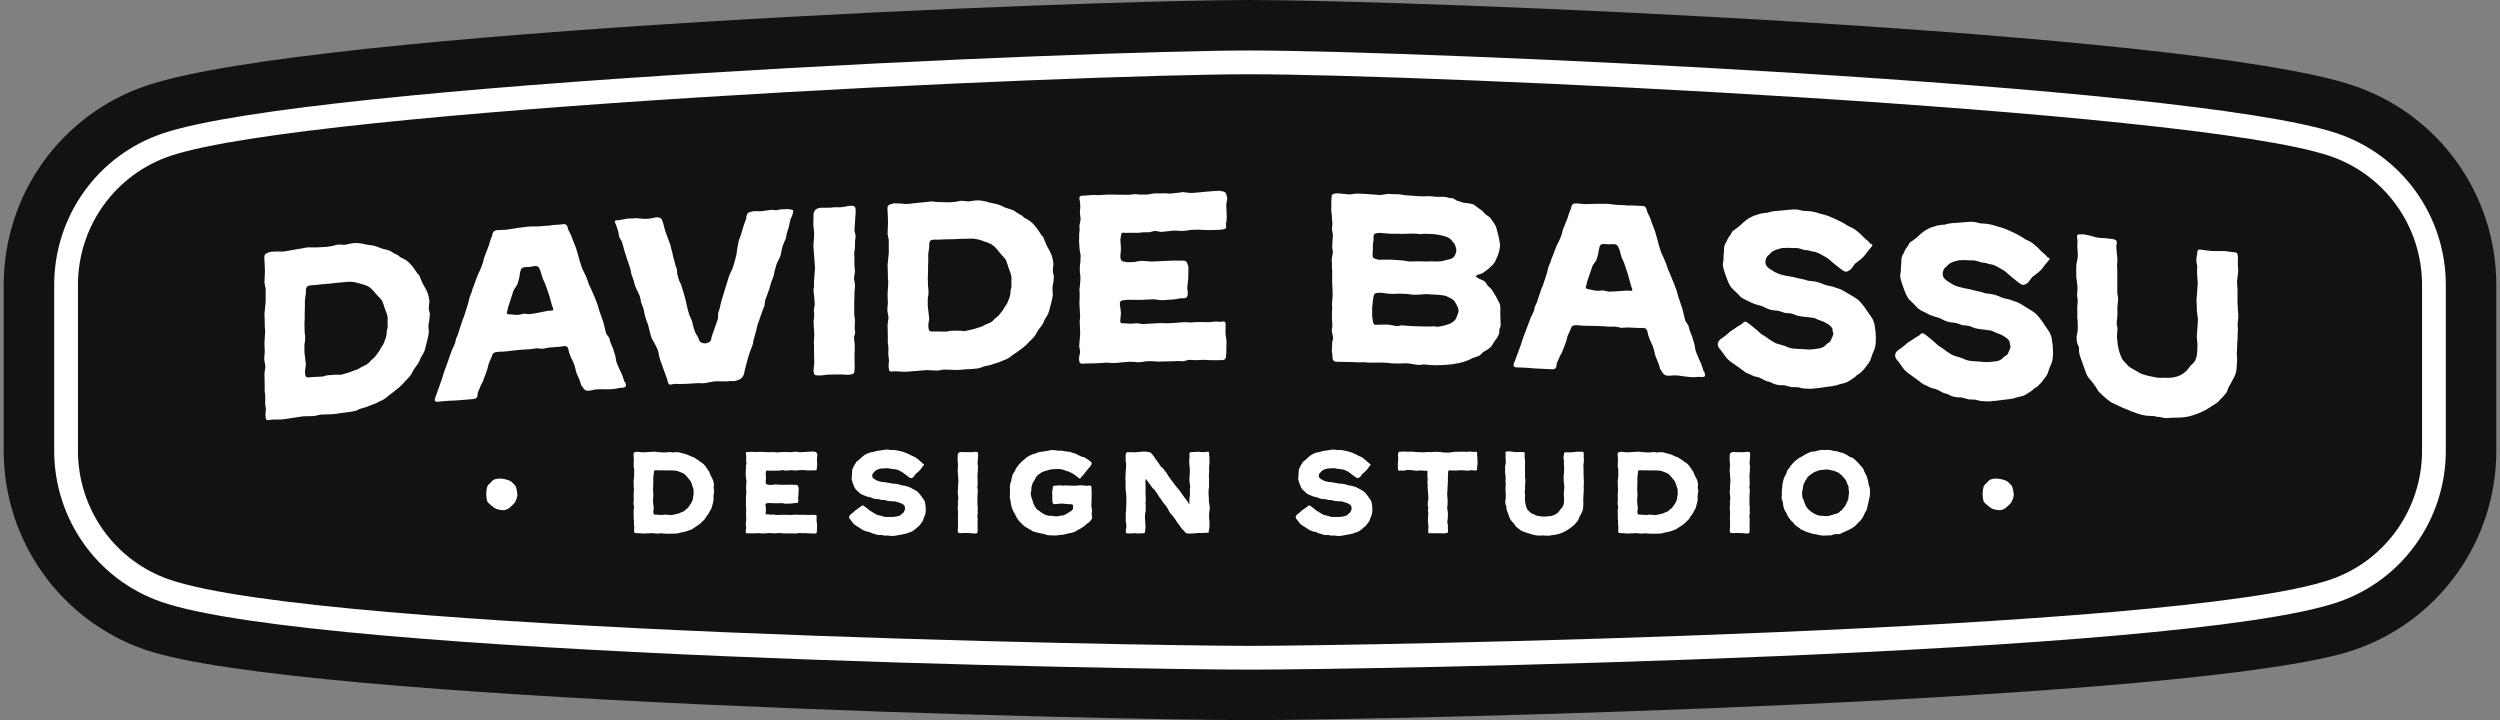 <svg viewBox="0 0 875.983 252.326" height="252.326" width="875.983" xmlns="http://www.w3.org/2000/svg" data-name="Livello 1" id="a">
  <rect x="0" y="0" width="875.983" height="252.326" fill="#808080" stroke="none"/>
  <path fill="#121212" d="M437.991,252.326c-49.196,0-334.279-6.462-387.149-24.672C21.208,217.447,1.297,189.435,1.297,157.949v-58.078c0-31.859,20.253-59.987,50.396-69.994C109.727,10.611,381.613,0,437.991,0s328.264,10.611,386.299,29.877c30.143,10.007,50.395,38.136,50.395,69.994v58.078c0,31.486-19.911,59.498-49.546,69.706-52.869,18.21-337.953,24.672-387.148,24.672Z"></path>
  <path fill="#fff" d="M437.992,234.635c-38.954,0-326.229-4.708-381.388-23.708-22.499-7.749-37.616-29.04-37.616-52.979v-58.077c0-24.223,15.383-45.604,38.279-53.205,52.444-17.411,323.957-28.976,380.725-28.976s328.281,11.565,380.725,28.976c22.896,7.601,38.279,28.982,38.279,53.205v58.077c0,23.939-15.117,45.229-37.616,52.979-55.16,19-342.434,23.708-381.388,23.708ZM437.992,26.016c-61.056,0-328.687,12.147-378.102,28.552-19.485,6.469-32.577,24.675-32.577,45.304v58.077c0,20.387,12.861,38.515,32.002,45.108,53.256,18.343,341.722,23.254,378.677,23.254s325.42-4.91,378.676-23.254c19.142-6.593,32.002-24.721,32.002-45.108v-58.077c0-20.629-13.092-38.835-32.577-45.304-49.415-16.405-317.046-28.552-378.102-28.552Z"></path>
  <path fill="#fff" d="M146.678,96.037c.506,1.132,1.013,2.349,1.519,3.481,1.772,2.943,1.941,3.688,2.279,6.113-.253,2.322-.422,2.341.169,4.313-.253,1.217.084.925-.422,3.36-.338,1.567.253,2.18-.084,4.002-.338,1.482-.338,1.822-.929,3.927-.422,1.746-.506,2.095-1.772,4.107-.675,1.945-1.013,2.068-2.363,4.004-1.013,1.813-.929,2.058-2.786,3.882-2.194,2.541-2.532,2.494-4.473,4.157-2.617,1.824-2.532,2.325-4.558,3.148-2.363,1.286-2.87,1.173-4.473,1.949-1.857.634-2.363.522-3.883,1.372-1.435.417-1.941.389-3.798.684-2.026.143-2.195.417-4.389.58l-4.389.155-2.279.512-3.883.099-6.583.998c-2.195.247-2.701.05-4.642.184-1.857.38-1.773.115-1.941-1.819l.169-1.888-.253-2.01c0-1.699.169-2.227-.169-4.228v-2.293l-.084-3.983.338-2.416c-.169-1.765-.591-1.887-.338-3.954.253-1.982,0-2.039,0-4.162l.253-4.446c-.253-1.84-.085-1.774-.169-3.888l-.084-2.029.422-4.21v-4.501l-.422-2.161.169-4.266-.169-3.803c-.169-1.934.084-2.133,2.195-2.796,1.941-.134,2.194-.078,4.22-.052,1.941-.219,2.364-.436,4.642-.779,1.772-.285,2.026-.314,4.136-.722l2.532.054,3.967-.193,2.195-.332c.76-.256,1.266-.398,1.688-.446.76-.086,1.351.018,2.617.044,2.195-.418,2.279-.682,4.642-.609,2.195.262,2.279.507,4.22.713,2.11.272,2.363.583,3.967,1.166,1.773.564,2.363.328,3.798,1.355,1.604,1.008,1.773.649,2.785,1.724,1.435.772,1.604.583,3.039,1.865,1.266,1.386,1.266,1.301,2.448,3.037l.76,1.188.169-.189ZM118.994,131.438c2.279-.597,3.376-.891,5.064-1.591.507-.312,1.266-.228,2.363-1.116,1.941-.983,2.532-1.05,3.545-2.438,1.772-1.389,1.604-1.625,2.87-3.212.844-1.709,1.435-2.03,1.857-3.437.675-1.52.76-2.039.844-3.747.506-1.416.253-1.728.253-3.341.169-1.378,0-1.868-.507-3.255-.76-1.868-.76-2.462-1.435-4-1.182-1.481-1.688-1.678-2.87-3.243-1.35-1.292-1.266-1.556-3.461-2.328-2.194-.516-2.701-.969-5.149-1.033-3.123.353-3.967.278-6.583.659l-2.954.248-2.532.286c-2.87.069-3.208.362-3.123,2.815l-.337,2.417v2.208c-.085,2.473-.085,2.557-.085,4.766-.169,1.803,0,2.123,0,4.332.253,1.925.253,2.52-.084,4.341v2.633l.506,4.36-.337,2.416c.169,1.934.169,2.274,2.194,1.961l4.136-.212c1.435-.502,1.857-.464,3.798-.599l2.11-.068-.084.179Z"></path>
  <path fill="#fff" d="M219.008,133.879c.678,1.646.339,2.012-1.778,2.009-1.101.256-1.863.401-2.54.454-.847.067-1.609.042-2.964.063-1.27-.07-1.863-.023-2.456.023-.593.047-1.016.08-2.032.33-2.117.421-2.286.095-3.557-1.759-.593-1.907-.762-2.318-1.609-4.12-.593-1.737-.424-2.09-1.101-3.736-1.016-1.958-1.016-2.129-1.609-3.78-.339-2.012-.593-2.417-2.879-1.897l-4.149.326-2.286.434-2.032-.18c-1.948.323-2.456.363-4.234.418l-2.117.167-2.371.271c-1.948.153-2.287.35-4.319.339-2.202.173-2.202.428-2.794,2.003l-.932,2.197-.593,2.255c-.593,1.745-.678,1.752-1.524,4.112-.931,1.517-.762,1.759-1.694,3.701-.169,2.137-.423,2.241-2.456,2.401-1.863.146-3.641.286-5.504.432l-2.032.075-2.71.213c-2.371.356-2.879.141-2.032-1.794l2.202-6.203.593-2c.593-1.745.678-1.837,1.355-3.759l1.524-4.281c.677-1.582,1.185-2.132,1.355-3.759,1.016-2.118,1.016-2.628,1.44-4.02.677-1.582.593-2.17,1.44-4.02l1.355-4.268c.424-1.817.508-2.418,1.27-4.092.424-1.817.847-2.19,1.355-3.928.762-1.929.677-2.007,1.609-3.864.847-1.935,1.016-2.543,1.355-4.099l1.694-4.465c.593-2,.593-2.085,1.186-3.491.339-1.81.847-1.935,2.794-2.003l2.117-.081,4.234-.672,2.202-.258c1.778-.31,2.287-.18,3.98-.228,2.202-.003,2.625-.291,4.573-.274,1.778-.31,2.032-.245,4.403-.431,1.609-.381,2.032.18,2.371,1.852l.931,1.795.678,1.815c.677,1.816,1.016,2.299,1.355,3.631.508,1.829.762,2.403,1.101,3.905.678,2.07.762,2.488,1.609,4.035.762,1.808.931,1.88,1.524,3.872.677,1.476.931,1.881,1.609,3.611.678,1.306.678,1.731,1.524,3.788l.593,2.077,1.355,3.801,1.016,4.082,1.101,1.527c.424,1.92.678,2.24,1.27,3.638.508,1.829.847,2.227,1.101,4.245.339,1.503.847,2.142,1.524,3.788.762,1.384.677,1.73,1.44,3.709l.169.072ZM178.022,108.136c-.762,2.099-.677,1.922,1.524,2.089,1.016.09,1.524.135,2.032.095s1.016-.165,1.948-.408l2.032.18,2.117-.336,4.319-.849c2.286-.095,2.117-.081,1.44-1.811l-1.016-3.657-1.44-4.134c-1.101-2.122-.931-2.22-1.609-4.375-.508-1.404-.931-1.795-1.948-1.715-.424.033-.932.158-1.694.303-2.879.056-3.133.161-3.557,2.318-.254,2.143-.593,2.594-.932,3.895l-1.27,1.968-2.117,6.536.169-.099Z"></path>
  <path fill="#fff" d="M261.399,76.202c.593-1.99.678-1.741,2.797-2.212l2.289.027,3.9-.497,1.695.149c2.035-.551,2.374-.232,3.985-.418,2.289.367,2.035.128,1.611,2.023l-.763,1.746-.509,2.495c-.678,1.911-.763,2.256-1.017,3.97-.763,1.746-.848,1.666-1.441,3.742-.339,2.059-.424,2.489-1.102,3.72-1.018,2.017-.848,2.091-1.441,4.082-.339,2.144-.593,2.245-1.187,3.896l-.593,2.161-1.526,4.172-.254,1.969c-.763,1.661-.763,2.086-1.441,3.827-.593,2.075-1.017,2.357-1.356,4.501l-1.017,3.631c-.254,1.969-.509,2.07-1.272,4.156l-.593,1.821-1.187,4.491-.339,1.635c-.848,1.412-.933,1.587-3.222,2.239-2.035-.128-2.458.238-4.239.093-1.356,0-1.865-.054-2.628-.006-.424.026-.848.053-1.611.27-1.78.28-1.95.546-4.154.343l-4.239.264-2.289.057-1.95-.048c-.593.122-.932.228-1.272.249-.848.052-.933-.452-1.272-1.874l-1.356-3.738c-.593-2.001-.848-2.071-1.272-3.658-.509-1.922-.339-2.442-1.187-4.003-.933-1.98-1.356-2.209-1.865-3.706l-1.018-4.014-.678-1.826-.593-2.086c-.169-1.603-.509-2.177-1.187-4.003-.339-2.102-.424-2.182-1.187-3.748-.933-1.811-.933-2.066-1.356-3.738-.763-2.076-.848-2.071-1.102-3.839-.593-1.831-.593-2.001-1.187-3.578-.593-2.086-.848-2.241-1.356-4.502l-.509-1.752-1.017-1.805c-.17-1.688-.339-2.102-.933-3.849-.848-1.731-.848-1.816,1.187-1.942l2.713-.508,1.95-.036c1.611-.27,1.865.054,3.645.113,2.204.033,2.374-.063,4.408-.529,1.526.075,1.95.133,2.459,1.97.593,1.917.509,2.262,1.102,3.753l1.526,4.152c.339,1.933.678,2.166.933,4.019.678,2.081.509,2.347,1.272,4.252l.169,1.858.678,2.251c.933,1.726.848,2.155,1.441,3.987l.593,1.917.933,4.104.593,2.086c.763,1.567,1.017,2.06,1.272,3.658.678,1.996.593,2.341,1.696,3.887.678,1.826.763,2.161,2.713,2.295,1.611-.44,1.95-.716,2.119-2.34l2.204-6.252.085-2.129c.848-2.176.593-2.33,1.187-4.321l2.543-8.312c.678-1.826,1.017-1.932,1.611-3.837.593-1.906.678-2.506,1.102-4.146.169-2.049.424-2.489.763-4.634l.678-1.826,1.187-3.896.848-2.261-.169-.159Z"></path>
  <path fill="#fff" d="M299.394,129.242c.085,1.864-.339,1.972-2.46,2.084l-2.29-.133-4.58.073-2.375.296c-2.12-.057-2.544.22-2.629-1.899l.255-2.392-.085-3.987v-2.294c-.17-1.69.085-2.213.085-3.996l-.255-4.233c.255-2.137.339-2.227.085-4.081l.339-2.057-.169-2.369c-.085-1.864-.509-2.266-.085-3.733v-2.039l.339-4.605-.424-5.923c-.255-2.11-.085-2.204.085-4.761.085-2.043,0-2.123-.255-4.233.085-1.448,0-1.954.085-3.912q.17-1.963,2.46-2.254c2.29-.037,2.63.115,4.919-.176,2.46.039,2.545.035,4.58-.413,2.629-.309,2.799.021,2.799,2.06l-.424,6.478.424,1.931c-.255,1.882-.255,2.052-.255,4.261-.424,1.976-.169,2.472-.169,4.086-.085,2.213.085,2.374.169,4.153l-.339,2.311.339,2.19c.085,1.695-.254,2.052-.169,3.916l-.085,2.298v4.332l.254,1.855c0,2.208-.254,2.392.085,4.497l-.424,1.721.254,2.365c.085,1.864-.085,2.383-.085,4.336l.085,4.072-.085.174Z"></path>
  <path fill="#fff" d="M365.308,82.601c.509,1.166,1.018,2.418,1.527,3.584,1.782,3.063,1.952,3.821,2.291,6.269-.255,2.304-.424,2.312.17,4.324-.255,1.2.085.93-.424,3.331-.339,1.544.255,2.197-.085,3.996-.339,1.459-.339,1.799-.933,3.863-.424,1.718-.509,2.061-1.782,3.986-.679,1.899-1.018,1.999-2.376,3.843-1.018,1.744-.933,1.995-2.8,3.692-2.206,2.391-2.546,2.321-4.497,3.852-2.631,1.646-2.546,2.151-4.582,2.836-2.376,1.125-2.885.978-4.497,1.644-1.867.508-2.376.361-3.903,1.108-1.443.319-1.952.257-3.819.425-2.037.006-2.206.268-4.413.281l-4.413-.144-2.291.357-3.903-.166-6.619.549c-2.206.098-2.715-.134-4.667-.132-1.867.253-1.782-.006-1.952-1.952l.17-1.876-.255-2.027c0-1.699.17-2.216-.17-4.239v-2.293l-.085-3.988.339-2.393c-.17-1.776-.594-1.927-.339-3.977.255-1.965,0-2.038,0-4.162l.255-4.428c-.255-1.857-.085-1.78-.17-3.899l-.085-2.035.424-4.181v-4.502l-.424-2.189.17-4.254-.17-3.814c-.17-1.946.085-2.127,2.206-2.646,1.952-.002,2.206.072,4.243.236,1.952-.087,2.376-.275,4.667-.462,1.782-.164,2.037-.176,4.158-.44l2.546.227,3.988.078,2.206-.183c.764-.204,1.273-.311,1.697-.33.764-.034,1.358.11,2.631.223,2.206-.268,2.291-.527,4.667-.292,2.206.412,2.291.663,4.243,1,2.121.415,2.376.744,3.988,1.436,1.782.685,2.376.489,3.819,1.614,1.612,1.117,1.782.77,2.8,1.914,1.443.87,1.612.693,3.055,2.072,1.273,1.472,1.273,1.387,2.461,3.203l.764,1.24.17-.177ZM337.475,116.114c2.291-.442,3.394-.661,5.091-1.245.509-.277,1.273-.142,2.376-.955,1.952-.851,2.546-.878,3.564-2.197,1.782-1.268,1.612-1.516,2.885-3.016.849-1.651,1.443-1.932,1.867-3.31.679-1.474.764-1.987.849-3.69.509-1.382.255-1.71.255-3.324.17-1.367,0-1.869-.509-3.29-.764-1.92-.764-2.514-1.443-4.097-1.188-1.561-1.697-1.793-2.885-3.439-1.358-1.383-1.273-1.642-3.479-2.563-2.206-.666-2.715-1.153-5.176-1.384-3.14.139-3.988.007-6.619.209l-2.97.047-2.546.113c-2.885-.127-3.225.143-3.14,2.603l-.339,2.393v2.208c-.085,2.467-.085,2.552-.085,4.76-.17,1.791,0,2.123,0,4.332.255,1.942.255,2.537-.085,4.335v2.633l.509,4.394-.339,2.393c.17,1.946.17,2.286,2.206,2.11l4.158.07c1.443-.404,1.867-.338,3.819-.34l2.121.076-.085.174Z"></path>
  <path fill="#fff" d="M429.499,77.99c.34,2.368.17,2.288-2.122,2.523l-4.076.116c-1.613-.039-2.122-.11-3.566-.153l-2.292.065-2.122.315c-1.868.223-2.547-.097-4.16-.052l-4.245.46-2.292-.359-1.953.48c-1.613-.039-2.208-.022-3.906.196-1.953.055-2.292-.105-4.415.04-1.613-.379-1.443.211-1.783,2.429.17,2.373.34,3.133,0,5.436,0,1.954.34,2.114,2.377,2.396l2.292-.066,2.462-.41c2.123.024,2.462.27,4.67.207,2.207-.147,2.802-.079,4.67-.217,1.953-.055,2.547-.158,4.585-.045,2.208-.233,2.208.362,2.802,2.129-.085,1.871,0,2.378-.085,4.334-.17,2.043-.509,2.817-.17,4.336.17,2.118-.34,2.473-2.462,2.363l-2.377.408-2.292.15c-2.462.24-2.632.075-4.755-.205-1.953.141-2.717.077-4.67.218-2.377-.017-2.632-.01-4.67-.037-2.632.244-2.717.417-2.462,2.363.17,1.354.425,1.856.17,3.732-.34,2.218-.085,2.211,1.698,2.16,1.953.199,2.293.105,4.245-.036,2.122.534,2.208.192,4.33.132l3.906-.196c2.038.112,2.632.095,4.5-.043l3.736-.276,1.953.114,2.462-.155,4.33.047,2.122-.23,1.698.121c1.783-.39,1.953.029,1.783,1.818v2.378l.34,2.454c-.085,2.465,0,2.718-.085,4.504-.17,1.873,0,2.293-2.462,2.278-1.698.048-2.377-.017-4.16-.051-1.868-.202-2.122.06-4.245.036l-2.292-.105-1.783.476c-1.868-.032-2.292-.105-4.585.045-2.038.058-2.292-.02-4.075.116-2.208-.107-2.377-.272-4.585-.124-1.188.204-1.698.303-2.292.32-.425.012-.849.024-1.698-.122l-1.698-.037-2.123.145c-2.377.238-2.632.33-4.245.291-2.462-.355-2.632.075-4.5.043-1.698.133-1.953.055-4.5.128-2.208.233-2.208-.022-2.377-1.801l.425-2.305-.339-2.029.339-4.086c-.085-1.866,0-2.633-.17-4.242l.17-2.043-.255-4.579.085-2.211c.085-1.956-.255-2.286.085-3.909.17-2.213.34-2.728,0-4.586-.085-1.526-.085-2.036.17-3.827l.085-2.296-.34-1.944c-.17-2.204-.255-2.541-.17-4.497-.085-1.781.339-2.218.085-3.909l.425-2.305-.255-2.116c.085-2.041.255-2.131,0-4.077-.509-2.109,0-2.038,2.038-2.096,2.208-.148,2.208-.318,4.585-.13,1.783-.051,2.292-.235,4.245-.206l3.821.061c2.292.02,2.207.107,4.585-.215,1.868.202,2.208.192,4.5.127,1.868-.393,2.462-.41,4.075-.371l1.953-.056,1.953.114c2.038-.313,2.208-.148,4.415-.55,2.547.437,2.717.347,4.585.209l3.905-.366c2.377-.152,2.293-.235,4.33-.293,2.292.444,2.207.447,2.632,2.728l-.34,2.133.17,4.412-.17,2.128-.17-.25Z"></path>
  <path fill="#fff" d="M517.041,96.885l1.273.809c2.207.843,2.122,1.01,2.971,2.399,1.698,1.334,1.528,1.753,2.886,3.755.934,2.156,1.698,2.354,1.528,4.896v2.123l.085,1.956c0,1.104.17,1.45-.424,2.533,0,1.274.085,1.532-.849,3.113-.849.989-1.018,1.407-1.952,2.903-1.188,1.147-1.358,1.056-2.886,2.021-1.358,1.48-1.613,1.387-3.735,2.075-3.65,2.249-10.017,2.617-14.261,2.466-.934-.033-1.528-.139-2.716-.266-.764.143-1.273.21-1.783.192-.594-.021-1.273-.13-2.462-.342-2.037-.327-2.207-.248-4.244-.151-1.867-.066-2.292.088-4.244-.236l-2.292-.081-4.33.016-1.867-.151c-1.782.106-2.207.007-4.414-.072l-4.329-.069c-1.698.024-2.122-.245-2.122-2.284-.424-2.308-.085-2.381-.085-4.504l.339-1.517-.509-2.736c.424-1.854.17-1.948.085-4.074v-1.954l.085-1.951c-.17-2.129.085-2.46.17-4.241,0-1.784-.085-2.381-.17-4.337v-4.417c-.17-1.619,0-2.208-.17-3.913l.424-2.363-.255-1.878.255-4.407-.339-1.796.17-2.202c-.255-1.878-.085-2.381-.424-4.517.17-1.608-.085-2.211.085-3.904,0-1.699.17-1.948,2.207-2.045l4.159.403c1.698-.195,2.207-.346,3.141-.313,1.867.067,3.82.221,5.687.372,2.292.251,2.462.087,4.499-.265,1.953.154,2.292.082,4.159.148l2.122.33,4.669.336,1.783.063c1.952-.185,2.461.003,4.499.16,2.292-.004,2.971-.149,4.414.412,1.104-.046,1.528.139,2.462.852l2.038.667c1.613.397,1.952.154,3.989.737,1.358,1.067,1.783,1.422,2.887,2.141l1.273,1.319,1.613,1.161c.764,1.216,1.104,1.313,2.037,3.13.595,2.145.595,2.059,1.104,4.286.255,1.793.764,2.321-.424,5.761-1.188,3.101-1.698,3.337-3.565,4.969-1.952,1.459-2.037,1.542-3.65,1.909l-.594.574ZM503.798,114.506c2.122-.349,2.377-.425,4.159-1.041,1.443-.798,1.953-1.12,2.462-2.461.594-1.677,1.188-2.081-.255-4.595-.934-1.817-1.613-1.671-3.65-2.763-1.104-.124-1.528-.309-2.547-.346l-4.329-.239-2.462.168c-2.292.173-2.547-.091-4.499-.245l-2.462-.087-2.292.088c-1.953.015-2.377-.339-4.584-.418-1.867.104-1.952.185-2.292,2.806l-.255,2.624v2.803c.339,2.815.425,3.242,2.038,2.96,2.122.076,2.377-.17,4.159.063,1.188.212,1.782.403,2.462.427.424.015.933-.052,1.698-.279,1.613.227,2.122.161,4.075.315l1.867.066,4.159.063c.679-.231,1.953.069,2.547.09ZM505.751,82.639c-4.244-1-4.584-.503-6.621-.745-1.698.364-2.038-.072-3.905-.054l-3.905.116c-2.038-.072-2.292-.082-4.244-.066l-3.82-.306c-1.782.276-2.122.179-1.952,2.479-.51,2.191-.085,2.375-.34,4.404-.085,2.12.085,2.042,2.122,2.539,2.207-.006,2.547-.079,4.584-.007,1.613.142,2.377.084,4.159.318,2.122.415,2.122.33,4.499.245l4.329.069c1.698-.279,2.292.336,5.093-.243,2.376-.765,3.056-.316,4.075-1.979.594-1.423.679-1.76-.085-3.825-1.358-1.577-1.444-2.345-4.16-2.951l.17.006Z"></path>
  <path fill="#fff" d="M597.137,130.25c.679,1.732.339,2.055-1.781,1.78-1.103.115-1.866.163-2.545.129-.848-.042-1.612-.165-2.969-.317-1.272-.233-1.866-.262-2.46-.292-.593-.029-1.018-.05-2.036.069-2.121.15-2.291-.198-3.563-2.214-.593-1.983-.763-2.416-1.612-4.326-.593-1.813-.424-2.145-1.103-3.877-1.018-2.088-1.018-2.259-1.612-3.987-.339-2.055-.594-2.492-2.885-2.266l-4.156-.205-2.291.141-2.036-.44c-1.951.073-2.46.048-4.242-.125l-2.12-.105-2.375-.033c-1.951-.096-2.291.057-4.327-.213-2.205-.109-2.205.146-2.799,1.645l-.933,2.077-.593,2.179c-.594,1.67-.679,1.665-1.527,3.917-.933,1.398-.764,1.661-1.697,3.484-.17,2.115-.424,2.187-2.46,2.086-1.866-.092-3.648-.18-5.514-.272l-2.036-.185-2.714-.134c-2.375.052-2.885-.228-2.036-2.054l2.205-5.921.594-1.924c.594-1.669.679-1.75,1.357-3.585l1.527-4.086c.678-1.495,1.187-1.98,1.357-3.585,1.018-1.988,1.018-2.497,1.442-3.836.679-1.495.594-2.094,1.442-3.836l1.357-4.094c.424-1.763.509-2.353,1.273-3.929.424-1.763.848-2.081,1.357-3.755.764-1.831.679-1.92,1.612-3.657.849-1.827,1.018-2.413,1.357-3.925l1.697-4.248c.594-1.924.594-2.009,1.188-3.339.339-1.767.848-1.826,2.799-1.645l2.121.19,4.242-.13,2.205.024c1.782-.082,2.291.113,3.987.282,2.206.279,2.63.045,4.581.311,1.781-.082,2.036.015,4.411.133,1.612-.175,2.036.441,2.375,2.156l.933,1.915.679,1.902c.679,1.902,1.018,2.429,1.357,3.804.509,1.894.764,2.501,1.103,4.047.678,2.157.763,2.586,1.612,4.241.763,1.906.933,2,1.527,4.068.679,1.562.933,1.999,1.612,3.817.679,1.392.679,1.817,1.527,3.982l.594,2.153,1.357,3.974,1.018,4.212,1.103,1.668c.424,1.975.679,2.327,1.272,3.8.509,1.894.849,2.335,1.103,4.386.339,1.546.848,2.25,1.527,3.983.763,1.482.679,1.817,1.442,3.893l.17.093ZM556.078,99.257c-.764,2.001-.679,1.835,1.527,2.284,1.018.22,1.527.33,2.036.355.509.025,1.018-.035,1.951-.158l2.036.44,2.12-.065,4.327-.296c2.291.198,2.121.19,1.442-1.628l-1.018-3.788-1.443-4.318c-1.103-2.263-.933-2.339-1.612-4.581-.509-1.469-.933-1.915-1.951-1.965-.424-.021-.933.039-1.697.086-2.884-.312-3.139-.24-3.563,1.863-.254,2.111-.593,2.518-.933,3.776l-1.272,1.805-2.121,6.266.17-.077Z"></path>
  <path fill="#fff" d="M655.801,85.394c.593.717.17.775-1.187,2.474-1.441,1.864-1.441,2.033-3.221,3.452l-1.441,1.099-1.357,1.869c-.848.627-1.271.94-1.865.903-.509-.032-1.017-.403-2.119-1.236-2.544-1.942-2.459-2.107-4.408-3.587-2.204-1.241-2.374-1.507-4.239-2.133-1.696-.106-1.78-.62-3.731-.657-1.695-.53-2.035-.637-3.137-.705-1.356.171-1.526-.18-4.747.044-2.967.749-3.391,1.148-4.578,2.433-.763.377-1.102,1.46-1.186,2.304,0,1.104.339,1.975,2.458,3.126,1.441,1.109,3.985,1.862,6.952,2.216l1.865.456c1.356.339,1.95.292,3.645.906,1.95.206,2.459.153,4.324.779,2.204.987,2.459.833,4.324,1.289,1.78.705,2.204.562,3.9,1.517,1.611,1.035,1.865,1.051,3.815,2.276,1.441.939,1.865,1.305,3.476,3.444,1.357,2.038,1.611,2.308,2.798,4.081,1.017,2.186.593,2.415,1.017,4.225.17,2.304.17,2.898.085,4.337-.254,2.023-.509,2.177-1.186,3.833-.678,1.996-.593,2.341-2.035,4.035-.424.738-1.102,1.46-1.865,2.177-.509.733-1.526.839-1.95,1.577-2.628,1.875-2.882,2.114-5.341,2.64-2.204.797-2.883.67-5.171,1.037-2.035.298-2.374.362-5.087.617-2.289-.057-2.798-.005-4.493-.535l-2.373-.063-1.357-.339c-1.696-.53-1.526-.18-3.137-.365-1.526-.265-1.526-.35-3.221-1.135-1.272-.164-1.526-.52-3.815-1.597-2.119-.302-2.119-.727-4.493-1.639-2.289-1.757-2.543-1.857-4.663-3.348-2.374-1.677-2.374-2.271-3.985-4.41q-2.119-2.001-.424-3.764c1.696-1.254,2.119-1.482,3.645-2.916,1.696-.998,1.696-1.254,3.985-2.555.593-.643,1.017-.871,1.356-.85.678.043,4.832,3.699,5.511,4.335,2.119,1.151,2.119,1.576,3.73,2.441,1.78,1.215,2.374.997,4.493,1.724,1.95.886,2.289.907,4.408,1.039,2.458-.017,3.306.46,6.189.045,2.458-.271,2.967-.494,4.408-2.018,1.357-.51,1.102-1.375,1.78-2.437.17-.839.424-.738,0-1.784,0-1.104-.254-1.46-1.611-2.479-.848-.393-1.187-.838-2.458-1.172-.424-.111-1.442-.6-2.459-1.003-3.137-.45-3.476-.301-5.934-.794-1.78-.875-2.374-.827-4.239-.944-2.119-.727-2.035-.806-4.239-.944-1.865-.371-2.204-.732-3.73-1.421-2.204-.562-2.289-.652-3.646-1.162-2.119-1.151-2.289-.992-3.73-1.931-1.102-1.173-1.526-1.539-3.476-3.444-1.272-1.948-1.272-2.542-2.12-4.718-.848-2.601-1.017-2.866-.593-5.133-.085-2.044.254-2.193.169-3.982.17-1.263.593-1.832.933-2.32q.339-1.168,1.271-2.214c.678-1.232.424-1.248,1.78-2.098,1.526-1.179,1.611-1.174,2.798-2.374,1.696-1.423,1.95-1.492,3.645-2.321.763-.207,1.187-.351,2.374-.787.254.101,1.526-.33,2.458-.272,2.543-.861,3.052-.489,5.511-.846l3.221-.309c1.441-.08,2.543.158,3.56.476,3.137.111,3.731.232,6.443,1.081,2.543.583,2.713.849,4.917,1.75,2.289,1.162,2.289.992,4.578,2.493,1.78.79,2.035.891,3.476,2.085,1.356,1.104,1.356,1.358,2.713,2.547.932.653,1.017.998,1.865,1.815l.17-.244Z"></path>
  <path fill="#fff" d="M717.878,90.179c.592.727.169.778-1.185,2.455-1.44,1.839-1.44,2.01-3.217,3.398l-1.44,1.075-1.355,1.847c-.847.612-1.27.919-1.863.872-.508-.04-1.016-.42-2.117-1.271-2.54-1.985-2.455-2.148-4.403-3.661-2.202-1.278-2.371-1.547-4.234-2.203-1.694-.134-1.778-.65-3.726-.719-1.694-.558-2.032-.67-3.133-.757-1.355.148-1.524-.205-4.742-.035-2.963.7-3.387,1.091-4.572,2.357-.762.364-1.101,1.442-1.185,2.285,0,1.104.338,1.98,2.455,3.167,1.44,1.133,3.98,1.928,6.943,2.332l1.863.487c1.355.362,1.948.324,3.641.967,1.948.239,2.456.194,4.319.851,2.202,1.023,2.456.873,4.319,1.361,1.778.735,2.201.599,3.895,1.582,1.609,1.061,1.863,1.082,3.81,2.34,1.44.963,1.863,1.336,3.471,3.502,1.355,2.06,1.609,2.335,2.794,4.127,1.016,2.204.593,2.425,1.016,4.242.169,2.307.169,2.901.085,4.338-.254,2.019-.508,2.168-1.185,3.813-.677,1.985-.593,2.331-2.032,4.001-.423.731-1.101,1.442-1.863,2.146-.508.724-1.524.814-1.947,1.545-2.625,1.831-2.879,2.066-5.335,2.551-2.201.76-2.879.622-5.165.951-2.032.264-2.371.322-5.08.533-2.287-.096-2.794-.051-4.488-.609l-2.371-.103-1.355-.362c-1.694-.558-1.524-.205-3.133-.418-1.524-.29-1.524-.375-3.218-1.188-1.27-.185-1.524-.545-3.81-1.66-2.117-.337-2.117-.762-4.488-1.714-2.287-1.795-2.541-1.899-4.657-3.426-2.37-1.716-2.37-2.311-3.98-4.477q-2.117-2.036-.423-3.77c1.694-1.226,2.117-1.447,3.641-2.855,1.694-.97,1.694-1.225,3.98-2.488.592-.633,1.016-.854,1.355-.827.677.053,4.827,3.779,5.504,4.427,2.117,1.186,2.117,1.611,3.726,2.502,1.778,1.245,2.371,1.037,4.488,1.799,1.948.918,2.286.945,4.403,1.112,2.456.024,3.302.516,6.181.149,2.456-.231,2.963-.445,4.403-1.945,1.355-.487,1.101-1.357,1.778-2.407.169-.836.423-.731,0-1.784,0-1.104-.254-1.464-1.609-2.506-.847-.406-1.185-.858-2.456-1.213-.423-.118-1.44-.623-2.456-1.043-3.133-.503-3.471-.36-5.927-.893-1.778-.905-2.371-.867-4.234-1.014-2.117-.762-2.032-.84-4.234-1.014-1.863-.402-2.201-.768-3.726-1.484-2.201-.599-2.286-.69-3.641-1.222-2.117-1.186-2.287-1.03-3.726-1.993-1.101-1.192-1.524-1.565-3.472-3.502-1.27-1.969-1.27-2.564-2.117-4.754-.847-2.615-1.016-2.883-.592-5.143-.085-2.045.254-2.188.169-3.979.169-1.261.593-1.822.931-2.304q.339-1.163,1.27-2.193c.677-1.221.423-1.241,1.778-2.068,1.524-1.154,1.609-1.147,2.794-2.327,1.694-1.395,1.948-1.46,3.641-2.26.762-.195,1.185-.331,2.371-.747.254.105,1.524-.304,2.455-.23,2.541-.819,3.048-.439,5.504-.754l3.217-.255c1.44-.056,2.541.201,3.556.536,3.133.163,3.726.294,6.435,1.188,2.54.625,2.709.894,4.911,1.832,2.286,1.2,2.286,1.03,4.573,2.57,1.778.82,2.032.925,3.471,2.143,1.355,1.126,1.355,1.381,2.709,2.592.931.668,1.016,1.014,1.863,1.845l.169-.241Z"></path>
  <path fill="#fff" d="M769.907,88.987c-.084-1.708.422-1.736,2.448-1.337l2.701.305,4.642.015,2.11.323c2.11.154,2.279.003,2.363,2.391-.169,2.359.084,2.643.084,4.341l-.422,3.774.169,2.397v4.332l.085,1.793c0,1.784.253,1.982.169,4.266-.254,1.84-.254,2.01-.084,4.068-.254,2.095,0,2.548-.254,4.303-.084,1.774,0,1.868-.169,4.143.253,1.812.084,1.963,0,4.077-.169,1.68-.084,2.199-.844,3.812-1.182,2.16-1.182,2.329-1.942,3.603-.422.547-.337,1.321-.928,2.103l-1.097,1.32c-1.435,1.281-1.351,1.716-2.701,2.497-2.025,1.215-2.11,1.545-4.811,2.854-4.473,1.872-5.908,1.965-10.719,2.015-1.097.131-1.604.159-2.195.092-.422-.048-.928-.19-1.604-.351-.844-.18-.928.149-1.857-.295l-1.688-.106c-1.013.055-2.87-.24-4.896-.978-.844-.435-1.519-.427-2.701-1.07-2.87-1.089-3.123-1.372-6.077-2.726-2.532-1.9-2.701-2.174-4.389-3.809-.928-1.549-1.181-2.002-2.448-3.589-1.435-1.606-1.519-1.701-2.195-3.646l-1.435-3.984c-.506-1.586-.844-1.964-.76-4.248-.844-1.539-.76-1.954-.844-3.833.507-1.981.422-2.415.422-4.539l-.169-2.057v-3.737l.169-2.189c-.422-2.256-.169-2.142-.084-4.001-.084-2.303-.254-2.407-.422-4.295q-.084-2.303,0-4.332c.338-1.915.591-2.141.507-4.019l-.169-2.143.084-2.284c-.422-2.341-.254-2.152,2.195-2.13l2.532.541,1.772.54c2.279.342,2.279.088,4.727.449,2.617.211,2.786.655,2.363,2.56.169,1.803,0,1.784.338,3.775.169,2.058-.254,2.35,0,4.587v8.154c.422,1.916.337,1.991.084,4.171-.169,1.68.084,2.218-.084,4.237-.254,2.01-.338,2.34.084,3.832-.084,1.944-.422,2.245.084,5.87.507,2.69.675,2.964,1.604,5.107,1.857,2.079,2.11,2.617,4.305,3.714,2.616,1.655,2.954,1.523,4.98,2.092,1.519.257,2.195.503,3.207.617.591.067,1.266.058,2.195-.007,4.136.298,7.005-.822,9.2-4.226,1.688-1.423,1.857-1.914,2.279-3.989.337-3.614.084-4.068-.084-6.125l.422-5.983-.253-2.067c-.337-2.162,0-2.123-.253-4.021-.084-2.133.253-2.434.253-4.558l.169-2.105-.253-3.935.084-2.114c-.422-1.917-.422-2.171-.084-4.086l.084-.161Z"></path>
  <path fill="#fff" d="M248.313,164.91c.247.575.493,1.192.74,1.767.863,1.521.945,1.891,1.11,3.083-.123,1.11-.206,1.11.082,2.096-.123.576.041.452-.206,1.603-.164.74.123,1.069-.041,1.932-.164.699-.164.863-.452,1.85-.206.822-.247.986-.863,1.891-.329.904-.493.945-1.151,1.808-.493.822-.452.945-1.356,1.726-1.069,1.11-1.233,1.069-2.179,1.768-1.274.74-1.233.986-2.219,1.274-1.151.493-1.398.411-2.178.699-.904.206-1.151.123-1.891.452-.699.123-.945.082-1.85.123-.986-.041-1.069.082-2.137.041l-2.137-.165-1.11.123-1.891-.165-3.206.123c-1.069,0-1.315-.123-2.261-.165-.904.082-.863-.041-.945-.986l.082-.904-.123-.986c0-.822.082-1.069-.082-2.055v-1.11l-.041-1.931.164-1.151c-.082-.863-.288-.946-.164-1.932.123-.946,0-.987,0-2.014l.123-2.137c-.123-.904-.041-.863-.082-1.891l-.041-.987.206-2.014v-2.178l-.206-1.069.082-2.055-.082-1.85c-.082-.946.041-1.027,1.069-1.233.945.041,1.069.082,2.055.206.945,0,1.151-.082,2.26-.123.863-.041.987-.041,2.014-.123l1.233.165,1.932.123,1.069-.041c.37-.082.617-.123.822-.123.37,0,.658.082,1.274.164,1.069-.082,1.11-.205,2.261-.041,1.069.246,1.11.37,2.055.575,1.028.246,1.151.411,1.932.781.863.37,1.151.288,1.85.863.781.575.863.411,1.356.986.699.452.781.37,1.48,1.069.617.74.617.699,1.192,1.603l.37.616.082-.082ZM234.831,180.529c1.11-.165,1.644-.246,2.466-.493.246-.123.616-.041,1.151-.411.945-.37,1.233-.37,1.726-.986.863-.575.781-.699,1.398-1.397.411-.781.699-.904.904-1.562.329-.699.37-.946.411-1.767.247-.658.123-.822.123-1.603.082-.658,0-.904-.246-1.603-.37-.945-.37-1.233-.699-2.014-.575-.78-.822-.904-1.397-1.726-.658-.699-.617-.822-1.685-1.315-1.069-.37-1.315-.617-2.507-.781-1.521,0-1.932-.082-3.206-.041l-1.438-.041h-1.233c-1.397-.123-1.562,0-1.521,1.192l-.165,1.151v1.069c-.041,1.192-.041,1.233-.041,2.302-.082.863,0,1.027,0,2.096.123.946.123,1.233-.041,2.096v1.274l.247,2.137-.165,1.151c.082.946.082,1.11,1.069,1.069l2.014.123c.699-.164.904-.123,1.85-.082l1.028.082-.041.082Z"></path>
  <path fill="#fff" d="M286.171,163.636c.164,1.151.082,1.11-1.028,1.192h-1.973c-.781-.041-1.028-.082-1.726-.123h-1.11l-1.028.123c-.904.082-1.233-.082-2.014-.082l-2.055.165-1.11-.206-.945.206c-.781-.041-1.069-.041-1.891.041-.945,0-1.11-.082-2.137-.041-.781-.206-.699.082-.863,1.15.082,1.151.164,1.521,0,2.631,0,.946.164,1.028,1.151,1.192h1.11l1.192-.164c1.028.041,1.192.164,2.261.164,1.069-.041,1.356,0,2.261-.041.945,0,1.233-.041,2.219.041,1.069-.082,1.069.206,1.356,1.069-.041.904,0,1.151-.041,2.097-.082.986-.247,1.356-.082,2.096.082,1.028-.164,1.192-1.192,1.11l-1.151.165-1.11.041c-1.192.082-1.274,0-2.302-.165-.945.041-1.315,0-2.261.041-1.151-.041-1.274-.041-2.261-.082-1.274.082-1.315.165-1.192,1.11.082.658.206.904.082,1.809-.165,1.069-.041,1.069.822,1.069.945.123,1.11.082,2.055.041,1.028.288,1.069.123,2.096.123l1.891-.041c.987.082,1.274.082,2.178.041l1.809-.082.945.082,1.192-.041,2.096.082,1.028-.082.822.082c.863-.164.945.041.863.904v1.151l.164,1.192c-.041,1.192,0,1.315-.041,2.178-.082.904,0,1.11-1.192,1.069-.822,0-1.151-.041-2.014-.082-.904-.123-1.027,0-2.055-.041l-1.11-.082-.863.206c-.904-.041-1.11-.082-2.22-.041-.986,0-1.11-.041-1.973,0-1.069-.082-1.151-.165-2.219-.123-.575.082-.822.123-1.11.123-.206,0-.411,0-.822-.082l-.822-.041-1.027.041c-1.151.082-1.274.123-2.055.082-1.192-.205-1.274,0-2.179-.041-.822.041-.945,0-2.178,0-1.069.082-1.069-.041-1.151-.904l.206-1.11-.164-.986.164-1.973c-.041-.904,0-1.274-.082-2.055l.082-.987-.123-2.219.041-1.069c.041-.945-.123-1.11.041-1.891.082-1.069.164-1.315,0-2.219-.041-.74-.041-.986.082-1.85l.041-1.11-.164-.945c-.082-1.069-.123-1.233-.082-2.179-.041-.863.164-1.069.041-1.891l.206-1.11-.123-1.027c.041-.986.123-1.027,0-1.973-.246-1.027,0-.986.987-.986,1.069-.041,1.069-.123,2.219,0,.863,0,1.11-.082,2.055-.041l1.85.082c1.11.041,1.069.082,2.22-.041.904.123,1.069.123,2.178.123.904-.165,1.192-.165,1.973-.123h.945l.945.082c.987-.123,1.069-.041,2.137-.206,1.233.247,1.315.206,2.219.165l1.891-.123c1.151-.041,1.11-.082,2.096-.082,1.11.247,1.069.247,1.274,1.357l-.164,1.027.082,2.137-.082,1.028-.082-.123Z"></path>
  <path fill="#fff" d="M323.658,162.526c.288.329.082.37-.575,1.233-.699.945-.699,1.027-1.562,1.767l-.699.575-.658.946c-.411.329-.617.493-.904.493-.247,0-.493-.165-1.028-.535-1.233-.863-1.192-.946-2.137-1.603-1.069-.534-1.151-.658-2.055-.904-.822,0-.863-.247-1.808-.206-.822-.205-.987-.246-1.521-.246-.658.123-.74-.041-2.302.164-1.438.452-1.644.658-2.219,1.316-.37.205-.534.74-.575,1.151,0,.534.164.945,1.192,1.438.699.493,1.932.781,3.37.863l.904.164c.658.123.945.082,1.767.329.945.041,1.192,0,2.096.247,1.069.411,1.192.329,2.096.493.863.288,1.069.206,1.891.617.781.452.904.452,1.85.986.699.411.904.576,1.685,1.562.658.945.781,1.069,1.356,1.891.493,1.027.288,1.151.493,2.014.082,1.11.082,1.397.041,2.096-.123.986-.246,1.069-.575,1.891-.329.986-.288,1.151-.987,2.014-.206.37-.534.74-.904,1.11-.247.37-.74.452-.945.822-1.274.987-1.398,1.11-2.59,1.439-1.069.452-1.397.411-2.507.658-.987.205-1.151.246-2.466.452-1.11.041-1.356.082-2.179-.123l-1.151.041-.658-.123c-.822-.205-.74-.041-1.521-.082-.74-.082-.74-.123-1.562-.452-.616-.041-.74-.206-1.85-.658-1.027-.082-1.027-.288-2.178-.658-1.11-.781-1.233-.822-2.261-1.48-1.151-.74-1.151-1.027-1.932-2.014q-1.027-.904-.206-1.808c.822-.658,1.028-.781,1.767-1.521.822-.534.822-.658,1.932-1.356.288-.329.493-.452.658-.452.329,0,2.343,1.644,2.672,1.932,1.027.493,1.027.699,1.808,1.069.863.535,1.151.411,2.179.699.945.37,1.11.37,2.137.37,1.192-.082,1.603.123,3-.164,1.192-.206,1.439-.329,2.137-1.11.658-.288.534-.699.863-1.233.082-.411.206-.37,0-.863,0-.534-.123-.699-.781-1.151-.411-.164-.575-.37-1.192-.493-.206-.041-.699-.247-1.192-.411-1.521-.123-1.685-.041-2.877-.206-.863-.37-1.151-.329-2.055-.329-1.027-.288-.986-.329-2.055-.329-.904-.123-1.069-.288-1.808-.575-1.069-.206-1.11-.247-1.767-.452-1.027-.493-1.11-.411-1.808-.822-.534-.535-.74-.699-1.685-1.562-.617-.904-.617-1.192-1.028-2.219-.411-1.233-.493-1.356-.288-2.466-.041-.987.123-1.069.082-1.932.082-.617.288-.904.452-1.151q.164-.576.617-1.11c.329-.617.206-.617.863-1.069.74-.617.781-.617,1.356-1.233.822-.74.945-.781,1.767-1.233.37-.123.575-.205,1.151-.452.123.041.74-.205,1.192-.205,1.233-.493,1.48-.329,2.672-.576l1.562-.246c.699-.082,1.233,0,1.726.123,1.521-.041,1.809,0,3.124.329,1.233.205,1.315.329,2.384.699,1.11.493,1.11.411,2.219,1.069.863.329.987.37,1.685.904.658.493.658.616,1.315,1.151.452.288.493.452.904.822l.082-.123Z"></path>
  <path fill="#fff" d="M342.526,185.995c.041.904-.164.946-1.192.946l-1.11-.123-2.219-.082-1.151.082c-1.027-.082-1.233.041-1.274-.986l.123-1.151-.041-1.932v-1.11c-.082-.822.041-1.069.041-1.932l-.123-2.055c.123-1.028.164-1.069.041-1.973l.164-.987-.082-1.15c-.041-.904-.247-1.11-.041-1.809v-.986l.164-2.219-.206-2.877c-.123-1.028-.041-1.069.041-2.302.041-.987,0-1.028-.123-2.055.041-.699,0-.945.041-1.891q.082-.945,1.192-1.027c1.11.041,1.274.123,2.384.041,1.192.082,1.233.082,2.219-.082,1.274-.082,1.356.082,1.356,1.069l-.206,3.124.206.945c-.123.904-.123.987-.123,2.055-.206.945-.082,1.192-.082,1.973-.041,1.069.041,1.151.082,2.014l-.164,1.11.164,1.069c.041.822-.123.987-.082,1.891l-.041,1.11v2.097l.123.904c0,1.069-.123,1.15.041,2.178l-.206.822.123,1.15c.041.904-.041,1.151-.041,2.097l.041,1.973-.041.082Z"></path>
  <path fill="#fff" d="M375.943,170.212l1.151-.041c1.028-.123,1.151-.165,2.096-.123.699.082,1.028.164,1.438.164.247,0,.493,0,.904-.082.822.041.986.082.904.945l.082.986-.041,1.069c.123.863-.041.863,0,1.973,0,1.028-.082.987-.082,1.973.041.781.247,1.027.247,1.85l-.123,1.027.082.863c.206.904,0,.863-.534,1.727-.082.041-.411.288-.534.575l-.74.411c-.535.493-.575.658-1.439,1.192-.699.534-.987.616-1.685.986-.822.535-.945.617-1.973.946-1.192.288-1.398.205-2.179.493-1.069.247-1.151.247-2.302.329-1.233.206-1.356.206-2.713.123-1.233-.082-1.356.041-2.384-.411-1.069-.246-1.151-.164-2.261-.493-1.069-.288-1.192-.165-2.096-.617-.822-.534-1.028-.616-1.603-.945-.986-.617-1.11-.617-1.685-1.151-.74-.781-.904-.863-1.521-1.562-.246-.493-.493-.576-.904-1.397l-.411-.863-.452-.781c-.575-.945-1.069-2.672-1.069-3.781-.206-.863-.37-1.027-.247-1.85-.041-1.11,0-1.233.041-2.137-.041-.37,0-.699-.082-.863.206-1.027.041-1.603.452-1.973l.164-1.151c.329-.74.123-.986.616-1.726l.617-.986.247-.658c.411-.658,1.808-2.384,2.425-2.795.74-.658.945-.74,1.48-1.274.781-.411.945-.575,2.014-1.027l.822-.206,1.151-.452c.945-.165.987-.206,2.261-.37.987-.123,1.315-.247,2.302-.452,1.315.041,1.603.123,2.425.246,1.11.041,1.151-.082,1.891.123,1.027.205,1.356.205,2.219.288.863.246.987.452,1.932.616.822.493,1.027.493,1.767.904.987.411,1.274.246,1.85.699.74.493.863.535,1.603,1.11.617.576.658.699.041,1.644l-.822.945-1.521,1.932-.781.822c-.329.493-.452.699-.617.699s-.37-.205-.781-.534c-.822-.74-.904-.658-1.932-1.357-.822-.411-.987-.575-2.055-.781-.945-.493-1.028-.452-2.425-.699-.575.041-.945.041-1.356.041-1.028,0-2.055.123-3,.493-.863.246-1.151.288-2.014.74-.452.493-.699.329-1.356,1.069-.575.658-.617.822-.987,1.644-.617.781-.534.904-.781,1.398-.246.986-.329.986-.288,1.932-.164,1.027-.37,1.151-.082,2.178.206,1.069.411,1.027.575,1.932.329,1.11.452,1.151.822,1.85.493.863.74.945,1.521,1.48.986.74,1.069.822,1.85,1.192,1.192.452,1.438.493,2.466.452.822.123,1.233.206,1.562.206s.617-.041,1.151-.206c1.192-.123,1.274-.041,2.096-.493,1.11-.576,1.028-.699,1.973-1.192.616-.493.658-.616.699-1.644-.082-.658-.247-.781-1.398-.74-1.027-.123-1.274-.041-2.302-.205-.945-.041-1.274.082-2.22.164-1.027.123-1.356-.123-1.356-1.069.041-1.027-.082-1.069-.041-2.178-.123-.945,0-1.192.123-2.014.082-.986.041-1.233,1.151-1.192l1.192-.123,1.151.123c.575-.082.904-.082,1.233-.082s.699,0,1.356.082l1.069-.041-.041.082Z"></path>
  <path fill="#fff" d="M416.718,159.484c0-.946.288-1.11,1.233-1.069.987-.123,1.151-.041,2.178-.123,1.151.206,1.315.082,2.384.082.288-.082.493-.123.658-.123.493,0,.576.37.493,1.192.123.946.165,1.069.123,2.137v.863l-.123,1.069v2.014l-.082.863.082,2.014-.041,1.069c0,1.028.082,1.192-.123,2.014l-.041,1.274.123,2.055v.822c.123.986.165,1.192.329,2.137-.082.863-.123,1.028-.205,1.973-.082.904-.082.946-.041,2.014.205,1.027.082,1.233.123,2.137,0,1.027-.041,1.11-.206,1.932-.041.658-.082.904-.411.904-.123,0-.288-.041-.493-.082l-1.069.082-1.932.041-1.356.123c-.987.123-1.11,0-2.137.041-.74-.123-.904-.329-1.315-.946l-.658-.616-.617-.863c-.534-.822-.617-.822-1.11-1.48-.534-.863-.658-1.069-1.151-1.726-.699-.822-.658-.904-1.315-1.521-.452-.904-.617-.986-.987-1.808l-.493-.74-.699-.781-1.233-1.808c-.534-.576-.493-.699-1.027-1.562-.411-.658-.617-.74-1.151-1.603-.822-.616-.781-.822-1.274-1.48q-.617-.822-1.233-1.603c-.206-.37-.288-.575-.37-.575-.041,0-.082.246-.206.781.041,1.11.041,1.192.082,2.342-.082.863-.041,1.192-.041,2.097l.123,2.096-.123.822.082,1.151c.041,1.069-.082,1.151-.041,2.096-.206.946-.288,1.274-.247,2.261l.082,1.028.041,1.11c.165.986.082,1.151-.041,2.137-.082,1.192-.123,1.151-1.151,1.11-1.028,0-1.028.206-2.261-.041-1.069.041-1.069.123-2.179.082-1.069.082-1.233-.041-1.192-1.027.164-.904.246-1.069.206-2.097l-.247-1.069.041-.863c0-.945-.041-.945,0-2.014l.082-1.027.082-2.014.041-2.178-.041-1.028c-.164-.986-.082-1.11-.206-1.891l-.041-1.069v-2.096l-.082-.986c.164-.904.123-1.192.082-2.014l.123-.946.082-2.137-.206-1.151c.123-.904-.082-1.069.041-2.055.288-.74.247-.946,1.233-.781,1.028-.041,1.233-.041,2.137.041l1.932-.206c.575-.041.904-.082,1.233-.082.288,0,.617.041,1.151.123.945.123,1.069.205,1.562.781.699.781.781,1.069,1.274,1.767.74.987.74,1.069,1.274,1.768.452.78.534.904,1.315,1.48.534.863.617.74,1.274,1.685l.535.946,1.85,2.507c.575.863.699.822,1.315,1.685l.575.658,1.932,2.712c.617.74.781.863,1.192,1.603.206.452.37.658.452.658s.123-.288.082-.822c.082-.904-.082-1.11.206-2.097-.082-.986.082-1.151-.082-2.096l.164-.946-.123-.945q-.164-1.027-.164-1.932l.164-2.219c-.041-.863.041-1.151-.082-2.014-.164-.904-.082-1.151-.164-2.014l.123-1.192v-.904l-.082.082Z"></path>
  <path fill="#fff" d="M480.142,162.526c.288.329.082.37-.575,1.233-.699.945-.699,1.027-1.562,1.767l-.699.575-.658.946c-.411.329-.616.493-.904.493-.247,0-.493-.165-1.027-.535-1.233-.863-1.192-.946-2.138-1.603-1.069-.534-1.151-.658-2.055-.904-.822,0-.863-.247-1.809-.206-.822-.205-.986-.246-1.52-.246-.658.123-.74-.041-2.302.164-1.439.452-1.644.658-2.219,1.316-.37.205-.535.74-.576,1.151,0,.534.165.945,1.192,1.438.699.493,1.932.781,3.37.863l.904.164c.658.123.945.082,1.767.329.945.041,1.192,0,2.096.247,1.069.411,1.192.329,2.097.493.863.288,1.069.206,1.891.617.781.452.904.452,1.85.986.699.411.904.576,1.685,1.562.658.945.781,1.069,1.357,1.891.493,1.027.288,1.151.493,2.014.082,1.11.082,1.397.041,2.096-.123.986-.246,1.069-.575,1.891-.329.986-.288,1.151-.987,2.014-.205.37-.534.74-.904,1.11-.247.37-.74.452-.946.822-1.274.987-1.397,1.11-2.589,1.439-1.069.452-1.397.411-2.507.658-.987.205-1.151.246-2.466.452-1.11.041-1.356.082-2.178-.123l-1.151.041-.658-.123c-.822-.205-.74-.041-1.521-.082-.74-.082-.74-.123-1.562-.452-.616-.041-.74-.206-1.85-.658-1.027-.082-1.027-.288-2.178-.658-1.11-.781-1.233-.822-2.261-1.48-1.151-.74-1.151-1.027-1.932-2.014q-1.027-.904-.205-1.808c.822-.658,1.027-.781,1.767-1.521.822-.534.822-.658,1.932-1.356.288-.329.493-.452.658-.452.329,0,2.343,1.644,2.672,1.932,1.027.493,1.027.699,1.808,1.069.863.535,1.151.411,2.178.699.946.37,1.11.37,2.138.37,1.192-.082,1.603.123,3-.164,1.192-.206,1.438-.329,2.137-1.11.658-.288.535-.699.863-1.233.082-.411.205-.37,0-.863,0-.534-.123-.699-.781-1.151-.411-.164-.576-.37-1.192-.493-.206-.041-.699-.247-1.192-.411-1.521-.123-1.685-.041-2.877-.206-.863-.37-1.151-.329-2.055-.329-1.027-.288-.986-.329-2.055-.329-.904-.123-1.069-.288-1.808-.575-1.069-.206-1.11-.247-1.768-.452-1.027-.493-1.11-.411-1.808-.822-.535-.535-.74-.699-1.685-1.562-.617-.904-.617-1.192-1.028-2.219-.411-1.233-.493-1.356-.288-2.466-.041-.987.123-1.069.082-1.932.082-.617.288-.904.452-1.151q.164-.576.616-1.11c.329-.617.205-.617.863-1.069.74-.617.781-.617,1.356-1.233.822-.74.946-.781,1.767-1.233.37-.123.576-.205,1.151-.452.123.041.74-.205,1.192-.205,1.233-.493,1.48-.329,2.672-.576l1.562-.246c.699-.082,1.233,0,1.726.123,1.521-.041,1.808,0,3.124.329,1.233.205,1.315.329,2.384.699,1.11.493,1.11.411,2.219,1.069.863.329.986.37,1.685.904.658.493.658.616,1.316,1.151.452.288.493.452.904.822l.082-.123Z"></path>
  <path fill="#fff" d="M516.849,158.251c.863.082.781.206.699,1.151l.123,1.069.041,1.151c.041,1.028,0,1.151-.164,2.178.041,1.069.082,1.028-.987,1.069l-.904-.123-1.233.165-1.932-.123h-1.11l-.986.082-2.055-.041c-.904-.082-.904.041-.945.904l-.082,2.097c.082.986-.082,1.11-.041,2.219l-.082.822v1.027c-.164.822-.123.945-.082,1.932.164.945.082,1.151.123,2.137,0,.781,0,.986-.164,1.891.123,1.11.164,1.316.288,2.055l-.082,1.85-.164,1.192.205.904.041,1.973c.082.986-.041.863-1.274,1.069l-2.302-.082c-1.11.123-1.356,0-2.384,0-.904.165-.987,0-.946-.904,0-.863.082-.987.041-1.973l-.164-1.192.041-.945c0-.822-.041-1.028.123-1.973l-.164-.904.123-1.069c-.288-1.069-.164-1.233-.123-2.137l.164-.781-.082-1.932-.082-1.027c-.082-.987-.206-1.151-.041-1.932l-.123-1.069.082-1.028c-.123-1.027-.082-1.027-.082-2.178.165-.863-.041-.904-1.069-.822q-.987-.164-1.932-.082c-.329.082-.575.082-.781.082-.37,0-.616-.082-1.192-.164-1.027-.041-1.274-.165-2.137-.123l-1.069.247-1.151-.041c-.987.164-.946.041-1.027-1.069.041-1.027-.041-1.15.041-2.178.165-1.027.041-1.274,0-2.219.123-1.027.165-1.274.946-1.11,1.069-.123,1.151-.082,1.973-.041h2.055c.946.123.946.082,1.973.165.986.164,1.11-.082,2.014.082.904,0,.986-.206,1.932-.082,1.027-.041,1.274,0,2.014-.123,1.027.041,1.027.082,1.85.041l1.027.205,1.973.041,1.069-.123c.946-.123,1.028-.247,2.097-.123.986-.165,1.11,0,2.096-.082l.946.082.863-.123c.987,0,1.151.206,2.097.123l.082-.082Z"></path>
  <path fill="#fff" d="M548.006,159.279c-.041-.822.205-.863,1.192-.78h1.315l2.261-.247,1.027.041c1.028-.041,1.11-.123,1.151,1.027-.082,1.151.041,1.274.041,2.097l-.205,1.85.082,1.151v2.096l.041.863c0,.863.123.945.082,2.055-.123.904-.123.987-.041,1.973-.123,1.028,0,1.233-.123,2.097-.041.863,0,.904-.082,2.014.123.863.041.946,0,1.973-.082.822-.041,1.069-.411,1.891-.575,1.11-.575,1.192-.945,1.85-.206.288-.165.658-.452,1.069l-.535.699c-.699.699-.658.904-1.315,1.357-.987.699-1.028.863-2.343,1.644-2.178,1.151-2.877,1.274-5.22,1.562-.535.123-.781.165-1.069.165-.206,0-.452-.041-.781-.082-.411-.041-.452.123-.904-.041l-.822.041c-.493.082-1.397.041-2.384-.205-.411-.165-.74-.123-1.316-.37-1.397-.37-1.521-.493-2.959-.987-1.233-.781-1.315-.904-2.137-1.603-.452-.699-.576-.904-1.192-1.603-.699-.699-.74-.74-1.069-1.644l-.699-1.85c-.247-.74-.411-.904-.37-2.014-.411-.699-.37-.904-.411-1.808.246-.986.205-1.192.205-2.219l-.082-.986v-1.808l.082-1.069c-.205-1.069-.082-1.027-.041-1.931-.041-1.11-.123-1.151-.205-2.055q-.041-1.11,0-2.096c.164-.946.288-1.069.246-1.973l-.082-1.027.041-1.11c-.205-1.11-.123-1.027,1.069-1.15l1.233.123.863.165c1.11.041,1.11-.082,2.302-.041,1.274-.041,1.356.164,1.151,1.11.082.863,0,.863.164,1.808.082.987-.123,1.151,0,2.219v3.946c.206.904.165.945.041,2.014-.082.822.041,1.069-.041,2.055-.123.986-.164,1.151.041,1.85-.041.945-.205,1.11.041,2.836.246,1.274.329,1.398.781,2.384.904.904,1.027,1.151,2.096,1.562,1.274.658,1.438.575,2.425.74.74.041,1.069.123,1.562.123.288,0,.616-.041,1.069-.123,2.014-.082,3.412-.781,4.48-2.548.822-.781.904-1.028,1.11-2.055.165-1.767.041-1.973-.041-2.959l.206-2.918-.123-.987c-.165-1.027,0-1.027-.123-1.931-.041-1.028.123-1.192.123-2.219l.082-1.028-.123-1.891.041-1.027c-.206-.904-.206-1.027-.041-1.973l.041-.082Z"></path>
  <path fill="#fff" d="M593.139,164.91c.246.575.493,1.192.74,1.767.863,1.521.945,1.891,1.11,3.083-.123,1.11-.206,1.11.082,2.096-.123.576.041.452-.205,1.603-.165.74.123,1.069-.041,1.932-.164.699-.164.863-.452,1.85-.205.822-.246.986-.863,1.891-.329.904-.493.945-1.151,1.808-.493.822-.452.945-1.357,1.726-1.069,1.11-1.233,1.069-2.178,1.768-1.274.74-1.233.986-2.219,1.274-1.151.493-1.397.411-2.178.699-.904.206-1.151.123-1.891.452-.699.123-.946.082-1.85.123-.987-.041-1.069.082-2.138.041l-2.137-.165-1.11.123-1.891-.165-3.206.123c-1.069,0-1.316-.123-2.261-.165-.904.082-.863-.041-.946-.986l.082-.904-.123-.986c0-.822.082-1.069-.082-2.055v-1.11l-.041-1.931.164-1.151c-.082-.863-.288-.946-.164-1.932.123-.946,0-.987,0-2.014l.123-2.137c-.123-.904-.041-.863-.082-1.891l-.041-.987.205-2.014v-2.178l-.205-1.069.082-2.055-.082-1.85c-.082-.946.041-1.027,1.069-1.233.945.041,1.069.082,2.055.206.946,0,1.151-.082,2.261-.123.863-.041.987-.041,2.014-.123l1.233.165,1.931.123,1.069-.041c.37-.082.616-.123.822-.123.37,0,.658.082,1.274.164,1.069-.082,1.11-.205,2.261-.041,1.069.246,1.11.37,2.055.575,1.027.246,1.151.411,1.931.781.863.37,1.151.288,1.85.863.781.575.863.411,1.357.986.699.452.781.37,1.48,1.069.616.74.616.699,1.192,1.603l.37.616.082-.082ZM579.657,180.529c1.11-.165,1.644-.246,2.466-.493.246-.123.616-.041,1.151-.411.945-.37,1.233-.37,1.726-.986.863-.575.781-.699,1.398-1.397.411-.781.699-.904.904-1.562.329-.699.37-.946.411-1.767.246-.658.123-.822.123-1.603.082-.658,0-.904-.247-1.603-.37-.945-.37-1.233-.699-2.014-.575-.78-.822-.904-1.397-1.726-.658-.699-.616-.822-1.685-1.315-1.069-.37-1.315-.617-2.507-.781-1.521,0-1.932-.082-3.206-.041l-1.439-.041h-1.233c-1.398-.123-1.562,0-1.521,1.192l-.165,1.151v1.069c-.041,1.192-.041,1.233-.041,2.302-.082.863,0,1.027,0,2.096.123.946.123,1.233-.041,2.096v1.274l.247,2.137-.165,1.151c.082.946.082,1.11,1.069,1.069l2.014.123c.699-.164.904-.123,1.85-.082l1.027.082-.041.082Z"></path>
  <path fill="#fff" d="M613.034,185.995c.041.904-.164.946-1.192.946l-1.11-.123-2.219-.082-1.151.082c-1.027-.082-1.233.041-1.274-.986l.123-1.151-.041-1.932v-1.11c-.082-.822.041-1.069.041-1.932l-.123-2.055c.123-1.028.164-1.069.041-1.973l.165-.987-.082-1.15c-.041-.904-.246-1.11-.041-1.809v-.986l.165-2.219-.206-2.877c-.123-1.028-.041-1.069.041-2.302.041-.987,0-1.028-.123-2.055.041-.699,0-.945.041-1.891q.082-.945,1.192-1.027c1.11.041,1.274.123,2.384.041,1.192.082,1.233.082,2.219-.082,1.274-.082,1.357.082,1.357,1.069l-.206,3.124.206.945c-.123.904-.123.987-.123,2.055-.206.945-.082,1.192-.082,1.973-.041,1.069.041,1.151.082,2.014l-.165,1.11.165,1.069c.041.822-.123.987-.082,1.891l-.041,1.11v2.097l.123.904c0,1.069-.123,1.15.041,2.178l-.206.822.123,1.15c.041.904-.041,1.151-.041,2.097l.041,1.973-.041.082Z"></path>
  <path fill="#fff" d="M649.904,161.005c.699.616.699.699,1.316,1.315l.781.863c.123.37.411.329.616.74.576.658.37.987.863,1.767.329.822.616.946.822,1.932.246.781.288,1.028.411,1.891.164.946.411,1.028.534,1.973-.041,1.233.041,1.397-.082,2.261-.205.945-.246,1.069-.411,1.932-.288,1.11-.247,1.11-.493,2.137-.206,1.027-.246.987-.781,1.808-.37.987-.575,1.069-.904,1.85-.575.781-.575.904-1.274,1.48-.699.616-.699.863-1.398,1.438-.78.534-.945.658-1.603,1.027-.699.37-.946.411-1.85.863l-.74.329c-.329.082-.699.37-1.028.534-.822,0-.822-.041-1.973.041l-1.11.411h-.74c-.987-.041-1.233.123-2.055.082-1.11-.165-1.397-.123-2.219-.411-.946-.205-.904,0-1.891-.37l-.781-.246c-.452-.165-.781-.247-1.11-.37-.616-.329-.863-.411-1.767-.781-.617-.617-.822-.617-1.603-1.192-.616-.493-.699-.576-1.151-1.274-.945-.74-.945-.904-1.48-1.644-.535-.658-.493-.863-.904-1.727-.534-.74-.575-.781-.904-1.85-.288-.945-.123-1.11-.37-2.137-.329-.699-.493-.863-.288-2.055.041-1.069-.082-1.151.041-2.014.082-1.069.165-1.11.165-2.014.205-1.069.329-1.192.535-2.096.493-.904.493-.987.904-1.809.247-.822.247-.986.987-1.726.411-.863.658-.863,1.15-1.562.617-.74,2.055-1.932,2.96-2.302.986-.452,1.027-.74,1.808-1.027.822-.37.863-.535,1.808-.822l1.027-.041.946-.246c.822-.165,1.069-.329,2.014-.329.781.123,1.028-.041,2.014,0,.781,0,.986.246,2.178.411.904.041.822.123,1.891.452l.822.164.904.411c.863.411.863.493,1.644.986.699.288,1.027.206,1.685.946h.082ZM644.602,179.213c.863-.37.822-.616,1.397-1.315.781-.781.658-.986,1.192-2.014l.452-.945.082-1.151c.206-1.027.206-1.274.041-2.137l-.082-1.316-.493-.945c-.37-1.11-.452-1.274-1.069-1.932-.165-.329-.535-.411-.617-.781-.616-.452-1.069-.946-1.603-1.192l-1.15-.452c-.699-.246-.946-.164-1.891-.452-.452-.082-.781-.082-1.028-.082-.37,0-.616.082-1.233.164-1.028-.041-1.151.165-2.055.452s-1.027.411-1.85.986c-.535.329-.74.452-1.48,1.274-.165.205-.206.575-.576.986-.164.247-.246.658-.493.822-.37,1.069-.411,1.357-.493,2.261-.288,1.027-.246,1.274-.164,2.466.246.986.452,1.069.699,1.973.411,1.151.37,1.233,1.027,2.014.452.74.781.781,1.397,1.397.822.576.987.699,2.014,1.11.822.247.945.37,1.973.329.616.041.822.123,1.233.123.987,0,1.85-.329,2.795-.658,1.274-.247,1.397-.411,2.096-.904l-.123-.082Z"></path>
  <path fill="#fff" d="M700.032,167.731c1.419.105,2.155.473,2.733.631.525.368.998.525,1.051.736,1.051.946,1.261,1.104,1.576,2.68.158,1.156.421,1.524-.052,2.943-.473.946-.368,1.313-1.524,2.312-.841.789-1.051,1.156-2.26,1.577-.421.105-.736.158-1.051.158-.578,0-1.051-.158-1.734-.263-1.261-.42-1.419-.683-2.417-1.472-.998-.893-1.419-1.104-1.524-2.312-.158-1.209-.21-1.682,0-3.153.21-1.261.21-1.471,1.419-2.469.841-1.051,1.104-1.156,2.417-1.366.316-.053.789,0,1.419-.053l-.053.053Z"></path>
  <path fill="#fff" d="M175.715,167.731c1.419.105,2.155.473,2.733.631.525.368.998.525,1.051.736,1.051.946,1.261,1.104,1.576,2.68.158,1.156.421,1.524-.052,2.943-.473.946-.368,1.313-1.524,2.312-.841.789-1.051,1.156-2.26,1.577-.421.105-.736.158-1.051.158-.578,0-1.051-.158-1.734-.263-1.261-.42-1.419-.683-2.417-1.472-.998-.893-1.419-1.104-1.524-2.312-.158-1.209-.21-1.682,0-3.153.21-1.261.21-1.471,1.419-2.469.841-1.051,1.104-1.156,2.417-1.366.316-.053.789,0,1.419-.053l-.053.053Z"></path>
</svg>